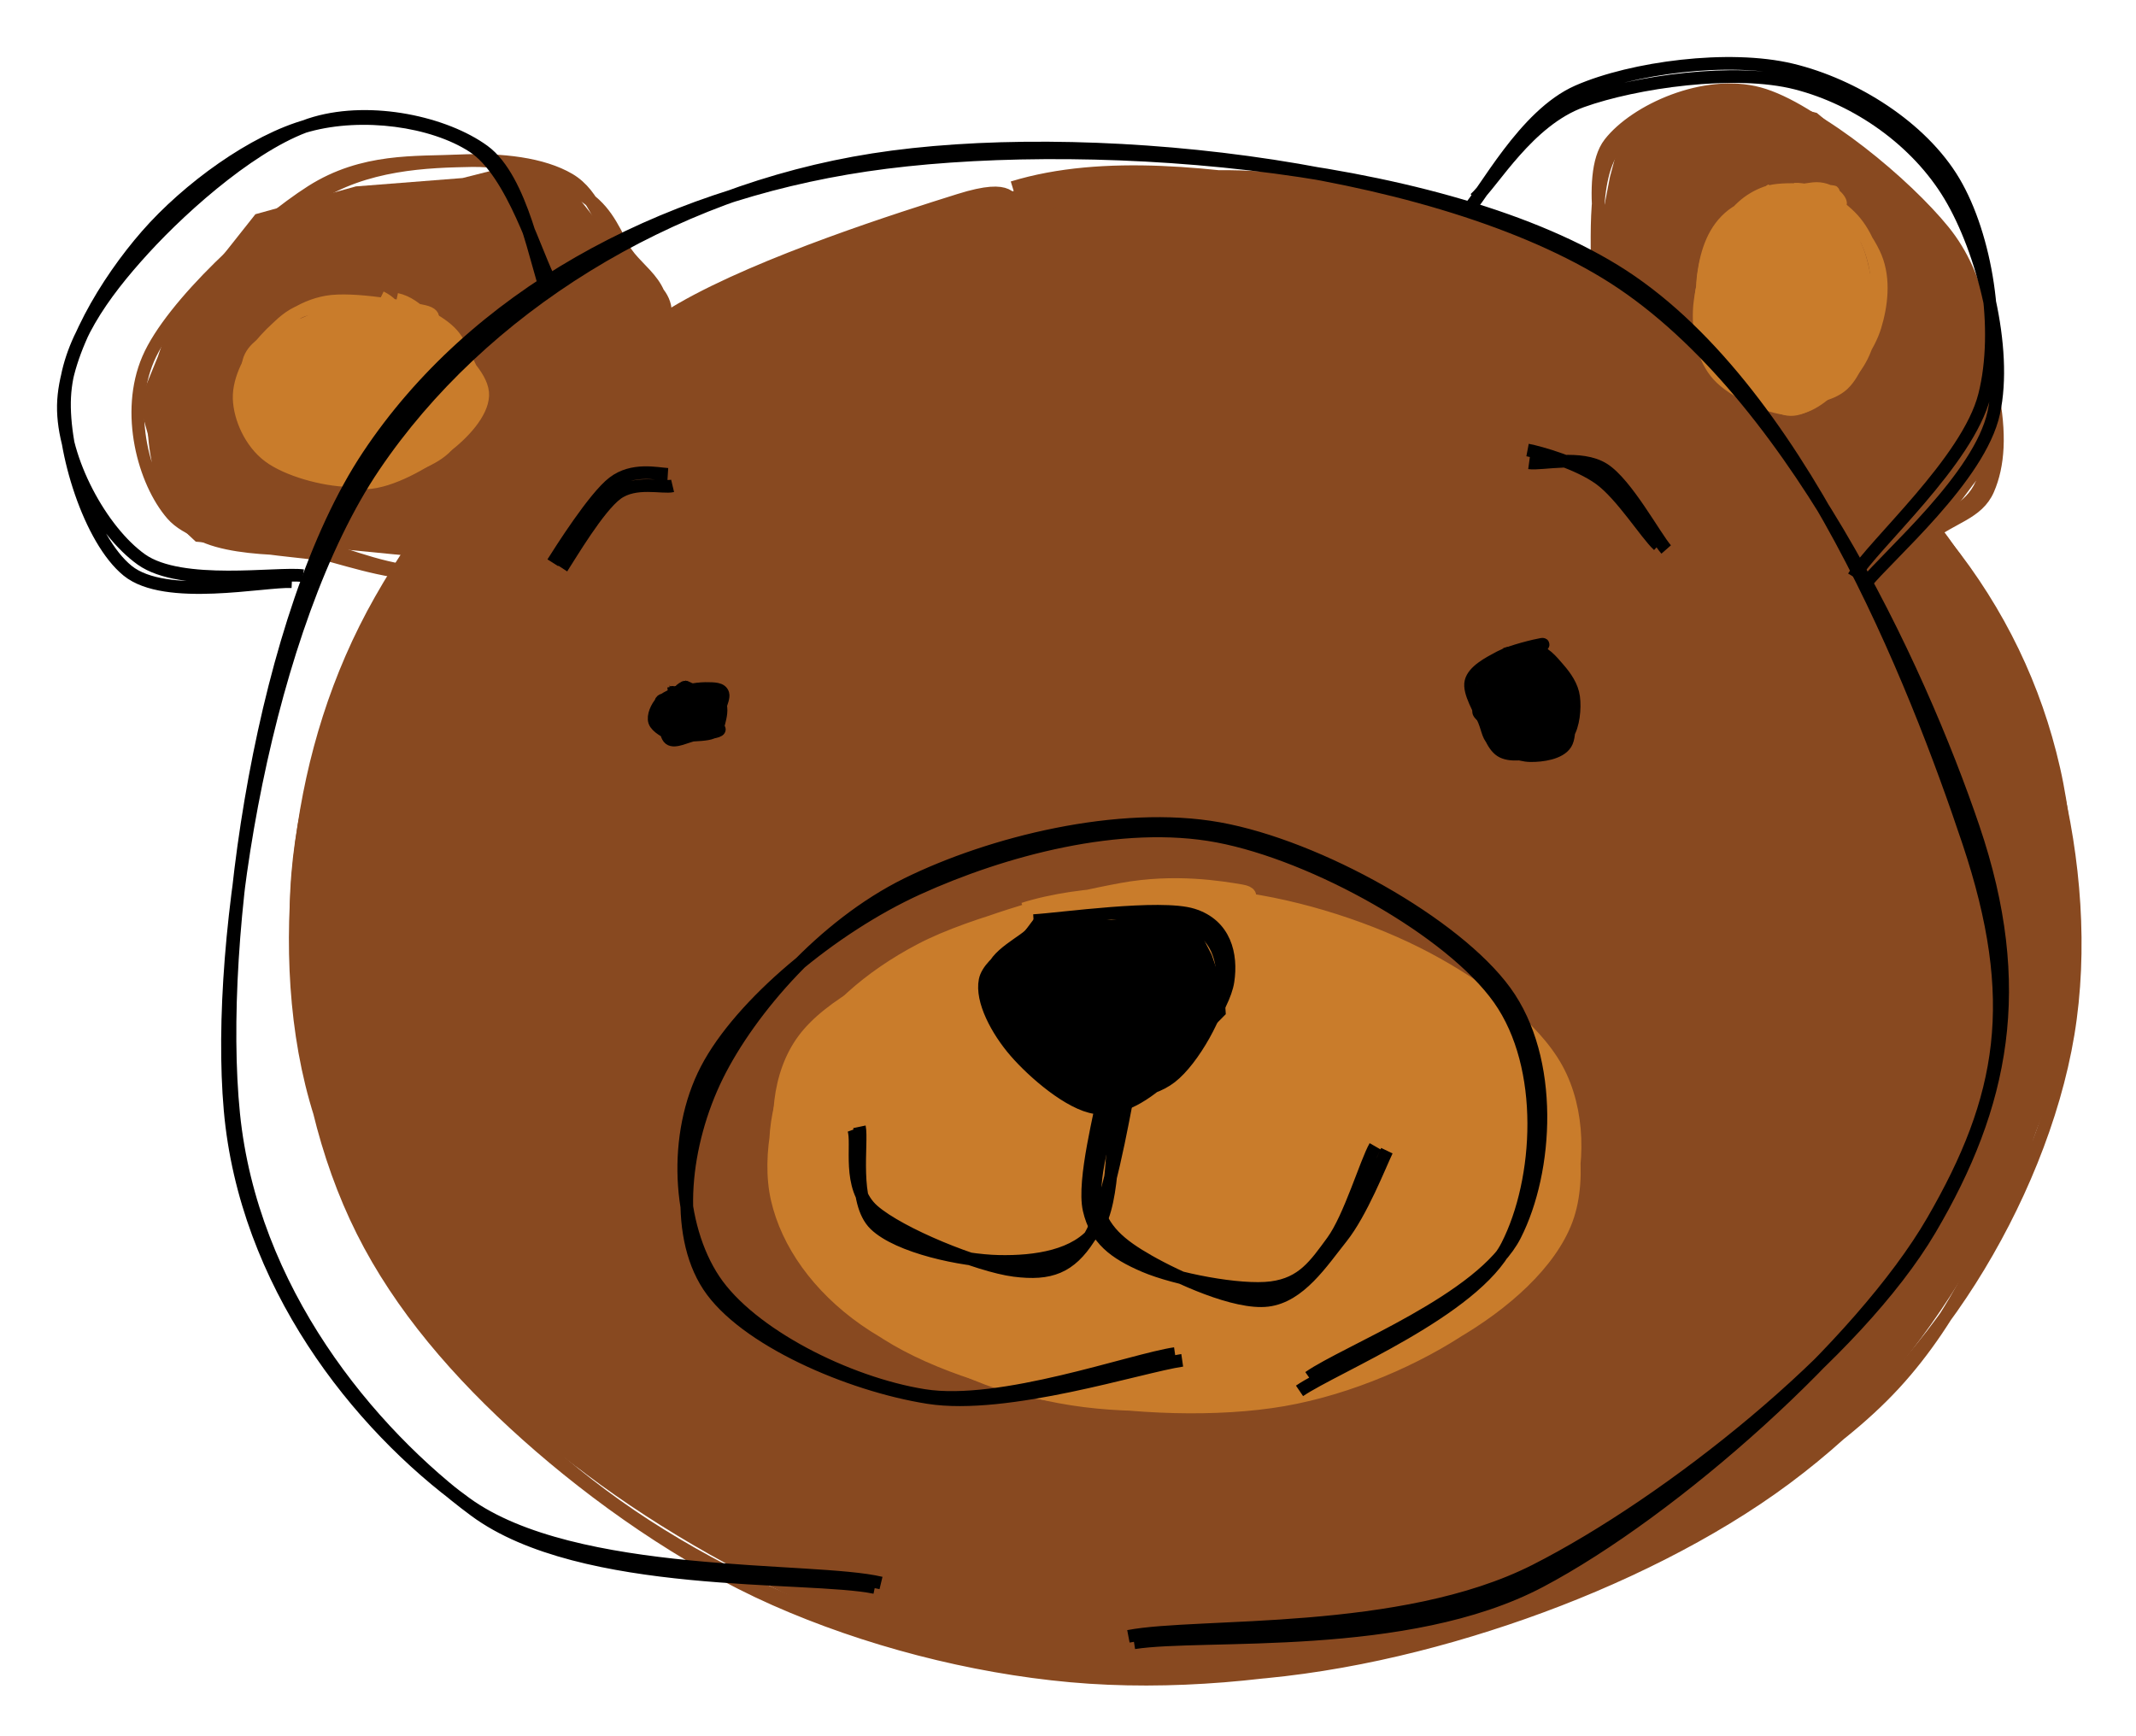 <svg version="1.1" xmlns="http://www.w3.org/2000/svg" viewBox="0 0 337.082 274.024" width="337.082" height="274.024">
  <!-- svg-source:excalidraw -->
  
  <defs>
    <style>
      @font-face {
        font-family: "Virgil";
        src: url("https://excalidraw.com/Virgil.woff2");
      }
      @font-face {
        font-family: "Cascadia";
        src: url("https://excalidraw.com/Cascadia.woff2");
      }
    </style>
  </defs>
  <g><g transform="translate(272.238 92.582) rotate(83.218 9.661 -37.549)" fill-rule="evenodd"><path d="M-4.724 -8.057 L-20.559 -13.116 L-24.772 -14.796 L-28.435 -17.899 L-30.832 -32.182 L-30.262 -37.342 L-26.721 -46.726 L-11.299 -61.318 L-1.059 -66.373 L20.115 -68.679 L29.819 -68.977 L34.389 -64.339 L52.094 -47.487 L50.223 -43.762 L43.775 -35.423 L21.085 -16.411 L14.597 -7.166 L9.075 -4.103 L-5.108 -8.136" stroke="none" stroke-width="0" fill="#884920" fill-rule="evenodd"></path><path d="M-4.559 -8.974 C-8.066 -10.098, -21.102 -9.798, -25.35 -14.781 C-29.599 -19.764, -33.301 -30.604, -30.051 -38.872 C-26.801 -47.141, -13.874 -59.334, -5.85 -64.394 C2.173 -69.454, 11.363 -69.032, 18.09 -69.234 C24.818 -69.436, 30.613 -67.903, 34.515 -65.605 C38.417 -63.308, 38.789 -59.229, 41.501 -55.449 C44.214 -51.669, 54.195 -49.871, 50.791 -42.925 C47.387 -35.979, 27.292 -19.915, 21.077 -13.772 C14.861 -7.629, 17.467 -7.034, 13.498 -6.068 C9.53 -5.103, 0.134 -7.536, -2.735 -7.98 M-2.789 -10.221 C-6.326 -11.266, -21.151 -9.07, -25.827 -13.704 C-30.503 -18.338, -34.166 -29.774, -30.844 -38.025 C-27.521 -46.275, -14.38 -58.044, -5.891 -63.207 C2.597 -68.37, 13.188 -68.447, 20.086 -69.003 C26.983 -69.559, 31.907 -68.635, 35.493 -66.542 C39.079 -64.45, 39.131 -60.331, 41.603 -56.447 C44.076 -52.563, 53.989 -50.186, 50.327 -43.238 C46.665 -36.289, 25.582 -20.879, 19.631 -14.758 C13.679 -8.637, 18.813 -7.247, 14.616 -6.51 C10.42 -5.773, -2.258 -9.882, -5.547 -10.335" stroke="#884920" stroke-width="2" fill="none"></path></g></g><g><g transform="translate(54.29 95.144) rotate(0 9.087 -37.273)" fill-rule="evenodd"><path d="M-3.205 -7.737 L-23.395 -9.656 L-27.14 -13.167 L-28.526 -17.875 L-32.34 -31.606 L-29.365 -38.895 L-27.565 -44.188 L-13.985 -61.335 L1.875 -65.726 L18.708 -67.045 L27.203 -69.197 L36.805 -64.182 L50.408 -46.92 L48.94 -43.71 L45.558 -36.038 L18.766 -14.835 L14.697 -6.801 L10.816 -7.372 L-3.285 -8.751" stroke="none" stroke-width="0" fill="#884920" fill-rule="evenodd"></path><path d="M-4.123 -7.692 C-8.113 -8.449, -22.663 -8.817, -27.125 -13.956 C-31.587 -19.095, -34.558 -30.032, -30.895 -38.526 C-27.231 -47.02, -13.319 -59.715, -5.144 -64.92 C3.031 -70.125, 11.373 -69.436, 18.153 -69.755 C24.934 -70.074, 31.364 -69.285, 35.538 -66.833 C39.711 -64.38, 40.82 -59.088, 43.193 -55.041 C45.566 -50.994, 53.408 -49.413, 49.777 -42.55 C46.145 -35.687, 27.559 -20.107, 21.405 -13.863 C15.25 -7.619, 16.941 -5.967, 12.852 -5.085 C8.763 -4.202, -0.34 -7.886, -3.129 -8.568 M-2.124 -8.266 C-5.787 -8.752, -20.482 -7.573, -24.873 -12.445 C-29.265 -17.317, -31.814 -28.903, -28.47 -37.497 C-25.127 -46.091, -12.923 -58.626, -4.814 -64.01 C3.295 -69.393, 13.204 -69.674, 20.182 -69.798 C27.16 -69.922, 33.053 -67.082, 37.053 -64.753 C41.053 -62.425, 42.229 -59.507, 44.183 -55.826 C46.138 -52.144, 52.788 -49.487, 48.779 -42.665 C44.771 -35.844, 25.989 -21.172, 20.13 -14.896 C14.272 -8.62, 17.4 -6.231, 13.63 -5.01 C9.86 -3.79, 0.678 -6.755, -2.488 -7.572" stroke="#884920" stroke-width="2" fill="none"></path></g></g><g transform="translate(46.413 28.765) rotate(0 140.335 117.629)"><path d="M131.829 -0.178 C146.647 -2.758, 163.523 1.57, 178.684 5.181 C193.844 8.793, 209.93 13.745, 222.791 21.491 C235.653 29.238, 246.868 40.352, 255.853 51.663 C264.838 62.974, 272.568 76.547, 276.701 89.356 C280.834 102.165, 282.326 115.573, 280.651 128.517 C278.976 141.46, 273.39 155.045, 266.65 167.018 C259.911 178.991, 251.303 190.972, 240.213 200.356 C229.123 209.74, 214.669 217.449, 200.109 223.323 C185.549 229.197, 168.702 234.286, 152.852 235.6 C137.002 236.914, 120.248 234.844, 105.012 231.207 C89.776 227.57, 74.697 221.373, 61.437 213.778 C48.176 206.183, 34.838 196.152, 25.449 185.637 C16.06 175.122, 9.416 163.437, 5.102 150.689 C0.788 137.94, -1.535 122.57, -0.433 109.144 C0.67 95.718, 5.157 82.28, 11.715 70.132 C18.274 57.984, 27.856 45.917, 38.919 36.257 C49.982 26.597, 64.089 18.01, 78.092 12.171 C92.096 6.332, 113.114 3.386, 122.941 1.224 C132.768 -0.938, 133.414 -0.93, 137.054 -0.799 C140.695 -0.667, 144.457 -0.16, 144.785 2.014 M184.518 5.494 C199.054 8.026, 213.716 18.712, 226.514 27.216 C239.313 35.721, 252.616 45.666, 261.309 56.523 C270.002 67.379, 275.724 79.401, 278.674 92.356 C281.624 105.311, 281.574 120.948, 279.01 134.253 C276.445 147.557, 270.663 160.653, 263.287 172.183 C255.911 183.714, 246.232 194.555, 234.752 203.437 C223.272 212.318, 209.319 220.265, 194.406 225.474 C179.493 230.683, 161.089 233.763, 145.275 234.69 C129.461 235.617, 114.49 235.076, 99.522 231.034 C84.555 226.992, 68.288 218.768, 55.469 210.441 C42.651 202.114, 31.074 192.251, 22.613 181.072 C14.152 169.894, 8.311 156.391, 4.705 143.371 C1.098 130.351, -0.5 115.948, 0.976 102.952 C2.452 89.956, 6.533 76.889, 13.559 65.394 C20.585 53.899, 31.258 43.136, 43.132 33.982 C55.006 24.828, 70.292 16.312, 84.804 10.472 C99.316 4.633, 114.548 0.057, 130.203 -1.053 C145.857 -2.164, 169.532 2.594, 178.73 3.807 C187.927 5.02, 184.602 5.57, 185.388 6.226 C186.175 6.881, 184.354 6.067, 183.447 7.738" stroke="none" stroke-width="0" fill="#884920"></path><path d="M137.482 -0.28 C152.591 -2.431, 169.829 1.311, 184.875 5.465 C199.921 9.619, 215.194 16.111, 227.758 24.646 C240.322 33.181, 251.934 45.156, 260.258 56.674 C268.583 68.193, 274.423 80.796, 277.705 93.757 C280.988 106.719, 282.152 121.19, 279.953 134.445 C277.755 147.7, 271.931 161.607, 264.514 173.287 C257.097 184.967, 247.195 195.78, 235.451 204.526 C223.707 213.273, 208.745 220.597, 194.049 225.768 C179.352 230.939, 163.268 234.715, 147.27 235.552 C131.271 236.39, 113.345 234.715, 98.058 230.791 C82.771 226.868, 68.013 220.075, 55.547 212.013 C43.082 203.951, 31.956 193.629, 23.265 182.418 C14.573 171.206, 7.074 157.818, 3.397 144.744 C-0.279 131.671, -0.5 117.109, 1.203 103.977 C2.906 90.845, 6.803 77.963, 13.617 65.95 C20.43 53.938, 30.415 41.051, 42.082 31.901 C53.75 22.751, 68.95 16.156, 83.622 11.05 C98.293 5.943, 120.362 3.181, 130.11 1.262 C139.859 -0.656, 139.098 -0.805, 142.11 -0.462 C145.123 -0.12, 148.166 1.236, 148.186 3.317 M113.39 0.832 C127.805 -3.59, 145.498 -1.292, 161.154 1.176 C176.811 3.644, 193.508 9.218, 207.328 15.64 C221.148 22.061, 233.555 29.836, 244.074 39.707 C254.593 49.578, 264.523 62.771, 270.443 74.866 C276.364 86.96, 279.196 99.326, 279.598 112.275 C279.999 125.224, 277.367 139.659, 272.852 152.561 C268.336 165.462, 262.241 179.141, 252.505 189.686 C242.768 200.23, 228.107 208.743, 214.433 215.828 C200.759 222.914, 185.776 228.88, 170.462 232.198 C155.149 235.516, 138.32 237.161, 122.552 235.735 C106.784 234.308, 90.16 229.976, 75.857 223.638 C61.554 217.301, 47.58 207.401, 36.733 197.711 C25.887 188.022, 16.738 177.408, 10.778 165.502 C4.817 153.597, 1.768 139.885, 0.969 126.278 C0.171 112.67, 1.526 97.008, 5.985 83.857 C10.445 70.706, 18.544 58.013, 27.728 47.372 C36.912 36.731, 48.221 27.436, 61.09 20.011 C73.958 12.586, 96.072 5.606, 104.939 2.821 C113.807 0.036, 112.679 3.232, 114.294 3.301 C115.908 3.369, 114.166 1.455, 114.627 3.23" stroke="#884920" stroke-width="2" fill="none"></path></g><g transform="translate(121.641 140.923) rotate(0 63.192 40.486)"><path d="M58.877 0.842 C69.002 -0.33, 81.953 1.075, 91.575 4.297 C101.198 7.518, 110.735 14.039, 116.614 20.169 C122.493 26.3, 126.641 34.354, 126.848 41.08 C127.056 47.806, 123.362 54.798, 117.861 60.527 C112.359 66.256, 103.485 72.071, 93.842 75.455 C84.199 78.839, 71.023 81.116, 60.004 80.831 C48.984 80.545, 36.559 77.435, 27.726 73.739 C18.892 70.044, 11.464 64.983, 7.004 58.657 C2.543 52.33, -0.066 42.793, 0.963 35.779 C1.992 28.765, 6.952 22.05, 13.177 16.572 C19.403 11.095, 30.052 5.694, 38.317 2.914 C46.583 0.134, 58.095 0.139, 62.77 -0.107 C67.445 -0.354, 66.412 0.844, 66.367 1.433 M79.687 1.801 C89.934 3.515, 102.247 9.258, 109.947 14.211 C117.648 19.164, 123.859 25.179, 125.892 31.521 C127.925 37.863, 125.585 45.771, 122.146 52.264 C118.707 58.756, 113.306 65.996, 105.258 70.475 C97.21 74.954, 84.831 77.664, 73.856 79.139 C62.881 80.615, 49.544 81.748, 39.408 79.33 C29.271 76.912, 19.421 70.581, 13.038 64.632 C6.656 58.684, 2.559 50.649, 1.113 43.64 C-0.333 36.631, 0.019 28.459, 4.363 22.576 C8.707 16.694, 18.179 12.195, 27.178 8.348 C36.177 4.5, 49.524 0.642, 58.359 -0.508 C67.194 -1.657, 76.511 1.038, 80.188 1.452 C83.865 1.866, 80.539 1.372, 80.423 1.978" stroke="none" stroke-width="0" fill="#c97c2b"></path><path d="M39.865 2.527 C49.09 -0.41, 62.461 -0.562, 73.059 0.733 C83.657 2.027, 94.957 5.795, 103.453 10.295 C111.948 14.796, 120.405 21.131, 124.035 27.735 C127.664 34.339, 127.643 43.142, 125.231 49.918 C122.818 56.693, 116.948 63.374, 109.56 68.389 C102.172 73.405, 91.44 78.178, 80.902 80.011 C70.364 81.843, 57.001 81.28, 46.331 79.385 C35.662 77.489, 24.283 73.819, 16.883 68.637 C9.484 63.455, 4.087 55.191, 1.936 48.292 C-0.214 41.393, 0.561 33.613, 3.979 27.242 C7.397 20.871, 15.597 14.381, 22.444 10.065 C29.291 5.75, 40.547 2.678, 45.062 1.348 C49.576 0.018, 49.357 1.517, 49.533 2.086 M76.162 2.006 C86.712 3.19, 97.939 7.537, 105.763 11.87 C113.587 16.203, 119.802 21.391, 123.105 28.004 C126.409 34.618, 128.137 44.632, 125.582 51.552 C123.027 58.471, 115.733 64.907, 107.777 69.52 C99.822 74.133, 88.232 77.561, 77.85 79.229 C67.467 80.897, 55.99 81.508, 45.485 79.528 C34.981 77.548, 22.234 72.546, 14.822 67.349 C7.409 62.152, 2.612 55.298, 1.011 48.347 C-0.589 41.395, 1.437 32.211, 5.22 25.641 C9.003 19.072, 15.351 13.3, 23.709 8.93 C32.068 4.56, 46.946 0.965, 55.368 -0.58 C63.79 -2.126, 71.112 -0.87, 74.243 -0.344 C77.374 0.183, 74.121 1.962, 74.152 2.577" stroke="#c97c2b" stroke-width="2" fill="none"></path></g><g><g transform="translate(150.677 132.489) rotate(180 24.877 42.946)"><path d="M-4.646 -1.129 C-10.267 2.691, -32.173 11.498, -37.424 21.809 C-42.674 32.12, -43.762 49.971, -36.149 60.738 C-28.536 71.504, -7.044 83.51, 8.256 86.407 C23.556 89.304, 42.204 84.251, 55.651 78.118 C69.098 71.985, 83.586 59.896, 88.936 49.608 C94.286 39.32, 93.47 24.967, 87.75 16.39 C82.029 7.813, 66.736 0.085, 54.613 -1.855 C42.49 -3.794, 21.774 3.777, 15.01 4.753 M-6.132 1.016 C-12.038 5.131, -33.497 13.282, -38.66 23.429 C-43.822 33.575, -44.896 51.198, -37.108 61.895 C-29.32 72.593, -7.665 84.787, 8.069 87.614 C23.804 90.441, 44.102 85.359, 57.299 78.856 C70.496 72.353, 82.03 59.166, 87.25 48.597 C92.469 38.028, 94.17 23.906, 88.618 15.442 C83.066 6.979, 66.396 -0.226, 53.937 -2.185 C41.478 -4.143, 20.387 2.746, 13.865 3.69" stroke="#000000" stroke-width="2" fill="none"></path></g></g><g><g transform="translate(165.325 145.999) rotate(0 9.326 13.363)" fill-rule="evenodd"><path d="M-1.559 -1.142 L23.282 -0.397 L25.895 4.706 L27.876 10.43 L28.118 14.056 L18.081 24.202 L13.673 26.625 L5.122 28.525 L-7.062 17.616 L-8.214 15.452 L-10.376 9.935 L-2.057 -1.108" stroke="none" stroke-width="0" fill="#000" fill-rule="evenodd"></path><path d="M-2.219 -0.704 C1.966 -0.94, 17.793 -3.213, 22.907 -1.618 C28.02 -0.023, 29.094 4.691, 28.462 8.866 C27.83 13.041, 22.602 20.109, 19.116 23.434 C15.63 26.759, 11.58 29.393, 7.544 28.816 C3.508 28.239, -2.197 23.32, -5.099 19.97 C-8.001 16.62, -10.5 11.905, -9.867 8.718 C-9.235 5.531, -2.829 2.323, -1.304 0.848 M-0.488 1.622 C3.629 1.563, 17.371 -1.629, 22.042 -0.274 C26.712 1.08, 27.965 5.705, 27.536 9.75 C27.107 13.795, 22.985 21.271, 19.466 23.997 C15.947 26.723, 10.275 26.915, 6.421 26.108 C2.566 25.301, -1.117 22.22, -3.659 19.156 C-6.2 16.091, -9.05 10.743, -8.827 7.722 C-8.603 4.702, -3.445 2.572, -2.319 1.034" stroke="#000000" stroke-width="2" fill="none"></path></g></g><g><g transform="translate(182.627 173.523) rotate(0 -26.269 13.18)"><path d="M-6.539 0.158 C-7.139 3.721, -6.562 16.252, -9.641 20.485 C-12.721 24.718, -19.199 25.679, -25.014 25.554 C-30.83 25.43, -40.869 23.279, -44.534 19.739 C-48.198 16.199, -46.484 6.766, -47.001 4.312 M-4.626 -0.805 C-5.412 3.014, -7.795 17.232, -10.783 21.862 C-13.771 26.492, -16.88 27.697, -22.554 26.975 C-28.228 26.253, -40.602 21.238, -44.828 17.53 C-49.054 13.823, -47.105 6.925, -47.911 4.732" stroke="#000000" stroke-width="2" fill="none"></path></g></g><g><g transform="translate(175.787 173.681) rotate(0 19.479 14.99)"><path d="M-0.154 -0.368 C-0.42 2.412, -3.747 11.848, -2.805 16.134 C-1.863 20.421, 0.989 22.782, 5.499 25.35 C10.009 27.918, 19.186 32.162, 24.257 31.541 C29.327 30.92, 32.788 25.561, 35.924 21.624 C39.06 17.688, 42.005 10.15, 43.073 7.922 M-1.53 -1.607 C-1.903 1.353, -4.975 12.616, -3.914 17.238 C-2.852 21.86, 0.043 24.075, 4.837 26.127 C9.631 28.178, 19.91 30.194, 24.851 29.546 C29.792 28.899, 31.753 25.96, 34.481 22.241 C37.21 18.522, 39.805 9.699, 41.223 7.232" stroke="#000000" stroke-width="2" fill="none"></path></g></g><g transform="translate(104.225 108.34) rotate(0 4.65 4.103)"><path d="M3.139 -0.654 C4.006 -1.201, 4.618 -0.678, 5.514 -0.281 C6.41 0.115, 7.737 0.984, 8.512 1.724 C9.288 2.464, 10.173 3.392, 10.168 4.156 C10.163 4.921, 9.437 5.718, 8.482 6.31 C7.526 6.902, 5.428 7.466, 4.436 7.709 C3.443 7.951, 3.101 8.195, 2.528 7.766 C1.955 7.336, 1.413 5.989, 1 5.133 C0.588 4.277, -0.211 3.523, 0.053 2.628 C0.316 1.732, 2.033 0.263, 2.581 -0.24 C3.13 -0.744, 3.302 -0.671, 3.342 -0.395 M7.526 0.422 C8.122 0.832, 7.576 1.057, 7.828 1.764 C8.079 2.472, 9.045 3.61, 9.033 4.668 C9.021 5.727, 8.596 7.683, 7.756 8.117 C6.917 8.551, 4.876 7.405, 3.997 7.272 C3.118 7.14, 3.365 7.868, 2.48 7.322 C1.595 6.777, -1.048 4.773, -1.314 3.999 C-1.579 3.226, -0.08 3.153, 0.886 2.681 C1.852 2.209, 3.659 1.716, 4.481 1.168 C5.303 0.62, 5.74 -0.679, 5.816 -0.605 C5.892 -0.531, 5.048 1.314, 4.938 1.611" stroke="none" stroke-width="0" fill="#000"></path><path d="M3.632 1.132 C4.484 1.003, 5.359 0.364, 6.307 0.612 C7.255 0.861, 8.831 1.781, 9.32 2.625 C9.81 3.468, 9.442 4.896, 9.243 5.672 C9.045 6.447, 8.919 6.937, 8.131 7.277 C7.342 7.617, 5.547 7.65, 4.511 7.714 C3.474 7.778, 2.817 8.024, 1.911 7.66 C1.005 7.297, -0.638 6.411, -0.925 5.535 C-1.212 4.658, -0.608 3.25, 0.189 2.403 C0.985 1.557, 3.287 0.858, 3.853 0.456 C4.419 0.054, 3.568 0.058, 3.585 -0.008 M1.225 1.148 C2.166 1.014, 5.64 0.316, 7.079 0.323 C8.519 0.329, 9.614 0.317, 9.862 1.187 C10.111 2.057, 8.687 4.583, 8.571 5.543 C8.455 6.502, 9.687 6.6, 9.166 6.944 C8.646 7.287, 6.735 7.383, 5.449 7.603 C4.163 7.823, 2.276 8.902, 1.45 8.263 C0.624 7.624, 0.7 4.776, 0.492 3.77 C0.283 2.764, -0.184 2.555, 0.199 2.229 C0.582 1.904, 2.541 2.054, 2.788 1.816 C3.035 1.579, 1.689 0.804, 1.682 0.806" stroke="#000000" stroke-width="2" fill="none"></path></g><g transform="translate(233.04 102.565) rotate(0 7.386 8.207)"><path d="M4.021 -0.181 C5.212 -0.878, 7.909 -0.469, 9.501 0.414 C11.093 1.297, 12.812 3.436, 13.573 5.119 C14.333 6.801, 14.463 8.986, 14.064 10.509 C13.664 12.031, 12.388 13.138, 11.176 14.254 C9.965 15.371, 8.15 17.028, 6.793 17.208 C5.435 17.388, 4.109 16.704, 3.032 15.337 C1.955 13.969, 0.581 10.991, 0.333 9.001 C0.085 7.011, 0.787 4.86, 1.543 3.397 C2.299 1.934, 4.276 0.815, 4.868 0.225 C5.46 -0.364, 4.852 -0.407, 5.098 -0.141 M10.018 -0.389 C11.637 -0.175, 12.699 2.164, 13.448 3.843 C14.197 5.523, 14.577 8.025, 14.51 9.686 C14.443 11.347, 14.378 12.548, 13.046 13.807 C11.715 15.067, 8.232 17.353, 6.52 17.245 C4.808 17.137, 3.976 14.375, 2.776 13.161 C1.576 11.947, -0.481 11.226, -0.678 9.961 C-0.874 8.697, 0.531 7.222, 1.597 5.575 C2.664 3.928, 4.489 1.146, 5.721 0.081 C6.953 -0.985, 8.097 -0.751, 8.99 -0.817 C9.883 -0.882, 10.888 -0.437, 11.08 -0.312" stroke="none" stroke-width="0" fill="#000"></path><path d="M8.882 0.073 C10.591 0.119, 11.87 1.772, 12.939 3.004 C14.008 4.236, 15.07 5.735, 15.296 7.465 C15.522 9.195, 15.286 11.963, 14.295 13.386 C13.305 14.81, 11.101 15.581, 9.353 16.005 C7.605 16.429, 5.177 16.81, 3.807 15.929 C2.437 15.049, 1.606 12.431, 1.135 10.723 C0.664 9.014, 0.588 7.161, 0.98 5.679 C1.372 4.197, 2.184 2.834, 3.486 1.832 C4.788 0.83, 7.913 -0.136, 8.791 -0.332 C9.669 -0.528, 8.905 0.598, 8.755 0.656 M9.57 1.397 C11.333 2.093, 12.55 3.428, 13.325 4.471 C14.1 5.514, 14.101 5.931, 14.221 7.656 C14.341 9.381, 15.004 13.315, 14.046 14.821 C13.088 16.327, 10.318 16.714, 8.473 16.691 C6.629 16.668, 4.194 15.6, 2.979 14.683 C1.765 13.766, 1.834 12.798, 1.186 11.187 C0.537 9.577, -1.327 6.692, -0.913 5.017 C-0.5 3.343, 1.808 2.12, 3.667 1.138 C5.526 0.157, 9.329 -0.715, 10.239 -0.872 C11.148 -1.029, 9.209 0.053, 9.125 0.195" stroke="#000000" stroke-width="2" fill="none"></path></g><g><g transform="translate(52.26 101.883) rotate(0 -3.783 -46.332)"><path d="M-6.2 -10.084 C-10.596 -10.288, -26.143 -6.951, -32.119 -11.808 C-38.095 -16.664, -42.482 -30.759, -42.056 -39.224 C-41.63 -47.688, -36.154 -55.384, -29.564 -62.593 C-22.975 -69.803, -11.459 -79.902, -2.519 -82.48 C6.422 -85.057, 17.987 -82.502, 24.08 -78.06 C30.173 -73.619, 32.482 -59.614, 34.039 -55.832 M-4.433 -11.027 C-8.435 -11.551, -23.643 -9.108, -29.948 -13.583 C-36.252 -18.058, -42.403 -29.349, -42.26 -37.878 C-42.118 -46.406, -35.529 -57.385, -29.092 -64.752 C-22.655 -72.119, -12.215 -79.74, -3.64 -82.078 C4.935 -84.416, 15.97 -82.918, 22.359 -78.78 C28.748 -74.643, 32.462 -61.125, 34.694 -57.252" stroke="#000000" stroke-width="2" fill="none"></path></g></g><g><g transform="translate(232.547 35.212) rotate(0 40.778 15.821)"><path d="M0.197 -3.834 C3.093 -6.436, 8.618 -16.203, 17.075 -19.242 C25.532 -22.282, 41.254 -24.556, 50.936 -22.07 C60.618 -19.584, 69.973 -12.993, 75.165 -4.325 C80.357 4.342, 84.301 19.736, 82.087 29.932 C79.874 40.129, 65.378 52.468, 61.886 56.853 M-1.159 -1.761 C1.664 -4.603, 7.915 -17.066, 16.474 -20.804 C25.034 -24.541, 40.31 -26.566, 50.199 -24.187 C60.088 -21.808, 70.738 -15.094, 75.81 -6.531 C80.881 2.031, 83.269 16.798, 80.627 27.19 C77.985 37.583, 63.112 50.649, 59.959 55.824" stroke="#000000" stroke-width="2" fill="none"></path></g></g><g transform="translate(38.13 47.346) rotate(0 18.446 14.069)"><path d="M10.056 1.236 C13.567 -0.221, 19.636 -0.79, 23.63 -0.198 C27.623 0.394, 31.864 2.357, 34.018 4.789 C36.171 7.222, 36.78 11.162, 36.552 14.396 C36.324 17.63, 35.162 21.881, 32.652 24.195 C30.142 26.509, 25.637 27.925, 21.491 28.28 C17.345 28.635, 11.333 28.096, 7.777 26.324 C4.222 24.553, 1.22 20.727, 0.158 17.651 C-0.903 14.575, -0.743 10.593, 1.408 7.871 C3.559 5.149, 10.313 2.465, 13.065 1.318 C15.817 0.172, 17.898 0.763, 17.92 0.993 M19.295 -0.139 C23.221 0.037, 28.406 2.744, 31.212 4.681 C34.017 6.617, 35.544 8.614, 36.126 11.479 C36.708 14.343, 36.995 19.323, 34.704 21.866 C32.414 24.409, 26.263 25.776, 22.382 26.738 C18.502 27.7, 14.588 28.539, 11.421 27.637 C8.254 26.736, 5.276 24.269, 3.381 21.328 C1.486 18.386, -0.407 12.863, 0.05 9.988 C0.507 7.113, 3.037 5.649, 6.121 4.079 C9.205 2.508, 16.547 1.253, 18.553 0.565 C20.559 -0.124, 17.812 -0.22, 18.157 -0.053" stroke="none" stroke-width="0" fill="#c97c2b"></path><path d="M27.025 1.929 C30.51 3.08, 33.634 6.423, 35.251 9.076 C36.867 11.73, 37.806 15.169, 36.726 17.852 C35.646 20.535, 32.068 23.399, 28.769 25.173 C25.471 26.948, 21.016 28.583, 16.936 28.498 C12.857 28.413, 7.18 26.824, 4.292 24.663 C1.405 22.503, -0.3 18.608, -0.389 15.535 C-0.479 12.463, 1.455 8.766, 3.756 6.229 C6.057 3.693, 9.248 1.056, 13.416 0.316 C17.584 -0.424, 26.131 1.189, 28.765 1.789 C31.399 2.39, 29.599 3.806, 29.22 3.919 M24.463 -0.104 C27.831 0.589, 30.475 4.452, 32.74 6.988 C35.004 9.524, 38.176 12.387, 38.05 15.112 C37.925 17.836, 35.049 21.043, 31.987 23.335 C28.925 25.626, 23.622 28.707, 19.68 28.861 C15.739 29.015, 11.544 26.121, 8.338 24.258 C5.132 22.396, 1.54 20.116, 0.446 17.685 C-0.648 15.253, 0.271 12.331, 1.774 9.67 C3.277 7.008, 5.939 3.076, 9.465 1.716 C12.99 0.356, 20.844 1.869, 22.929 1.509 C25.014 1.149, 22.216 -0.326, 21.975 -0.444" stroke="#c97c2b" stroke-width="2" fill="none"></path></g><g transform="translate(268.23 29.838) rotate(0 14.069 17.195)"><path d="M9.387 1.794 C12.036 0.634, 15.988 0.831, 18.685 1.987 C21.382 3.143, 24.125 5.481, 25.569 8.728 C27.013 11.975, 27.734 17.657, 27.349 21.469 C26.964 25.28, 25.503 29.532, 23.261 31.597 C21.018 33.661, 16.902 34.22, 13.895 33.858 C10.888 33.496, 7.585 31.804, 5.22 29.425 C2.854 27.045, 0.326 23.211, -0.298 19.581 C-0.922 15.951, -0.415 10.682, 1.475 7.645 C3.365 4.609, 9.363 2.648, 11.042 1.361 C12.721 0.074, 11.481 -0.254, 11.549 -0.077 M9.935 0.829 C12.825 -0.444, 17.929 -0.791, 20.562 0.802 C23.195 2.394, 24.525 7.206, 25.736 10.382 C26.947 13.558, 28.515 16.373, 27.828 19.858 C27.141 23.342, 23.948 28.64, 21.615 31.29 C19.281 33.941, 16.547 36.109, 13.826 35.762 C11.106 35.414, 7.724 32.196, 5.292 29.206 C2.859 26.217, -0.494 21.569, -0.77 17.825 C-1.047 14.081, 1.731 9.816, 3.632 6.743 C5.534 3.67, 9.608 0.134, 10.639 -0.611 C11.67 -1.356, 9.821 1.839, 9.82 2.272" stroke="none" stroke-width="0" fill="#c97c2b"></path><path d="M14.944 0.021 C17.89 -0.139, 22.015 2.376, 24.19 4.785 C26.365 7.194, 27.759 10.875, 27.993 14.477 C28.228 18.078, 27.095 23.392, 25.597 26.395 C24.099 29.397, 21.656 31.428, 19.006 32.491 C16.356 33.553, 12.514 33.889, 9.696 32.77 C6.878 31.651, 3.612 29.003, 2.097 25.775 C0.582 22.548, 0.101 17.021, 0.608 13.407 C1.115 9.793, 2.258 6.338, 5.141 4.093 C8.024 1.849, 15.059 0.237, 17.905 -0.06 C20.75 -0.357, 22.372 1.808, 22.217 2.312 M19.181 0.74 C22.027 1.914, 26.365 7.314, 27.782 10.8 C29.199 14.285, 28.681 18.367, 27.685 21.652 C26.689 24.937, 24.095 28.339, 21.805 30.511 C19.514 32.682, 17.088 34.869, 13.942 34.682 C10.797 34.495, 5.268 31.973, 2.933 29.391 C0.597 26.809, -0.214 22.987, -0.07 19.192 C0.073 15.397, 2.037 9.724, 3.793 6.62 C5.55 3.516, 7.634 1.592, 10.468 0.567 C13.301 -0.457, 19.463 0.456, 20.794 0.471 C22.125 0.487, 18.895 0.066, 18.456 0.662" stroke="#c97c2b" stroke-width="2" fill="none"></path></g><g><g transform="translate(198.106 292.451) rotate(0 -22.148 -151.109)"><path d="M-19.134 -33.181 C-8.108 -34.897, 23.921 -31.781, 44.924 -42.873 C65.927 -53.965, 95.614 -80.28, 106.883 -99.733 C118.151 -119.186, 120.897 -134.588, 112.533 -159.591 C104.169 -184.595, 85.694 -231.956, 56.699 -249.754 C27.704 -267.552, -28.661 -271.239, -61.439 -266.377 C-94.216 -261.514, -123.332 -245.532, -139.965 -220.579 C-156.597 -195.626, -164.036 -144.417, -161.235 -116.659 C-158.433 -88.901, -140.018 -66.489, -123.154 -54.03 C-106.291 -41.57, -70.477 -44.071, -60.053 -41.903 M-20.032 -34.198 C-9.036 -36.312, 23.119 -33.897, 44.202 -44.598 C65.285 -55.299, 94.95 -78.866, 106.467 -98.404 C117.985 -117.943, 121.845 -136.655, 113.307 -161.827 C104.769 -186.999, 84.18 -231.867, 55.239 -249.437 C26.299 -267.007, -27.955 -272.34, -60.337 -267.249 C-92.719 -262.157, -122.143 -243.884, -139.053 -218.89 C-155.963 -193.895, -164.205 -144.561, -161.795 -117.281 C-159.386 -90.001, -141.714 -67.653, -124.594 -55.21 C-107.474 -42.766, -69.777 -45.181, -59.074 -42.619" stroke="#000000" stroke-width="2" fill="none"></path></g></g><g><g transform="translate(88.615 91.133) rotate(0 8.076 -9.013)"><path d="M0.054 -1.496 C1.397 -3.553, 5.803 -11.037, 8.716 -13.196 C11.628 -15.355, 15.961 -14.078, 17.528 -14.451 M-1.376 -2.316 C-0.183 -4.203, 5.14 -12.643, 8.165 -14.968 C11.19 -17.293, 15.02 -16.375, 16.773 -16.266" stroke="#000" stroke-width="2" fill="none"></path></g></g><g><g transform="translate(240.298 87.891) rotate(0 11.703 -9.018)"><path d="M22.64 -1.168 C20.89 -3.164, 16.388 -11.563, 12.782 -13.842 C9.176 -16.122, 3.131 -14.553, 1.004 -14.845 M21.407 -1.816 C19.464 -3.61, 15.624 -9.786, 12.184 -12.294 C8.743 -14.803, 2.749 -16.489, 0.765 -16.867" stroke="#000" stroke-width="2" fill="none"></path></g></g></svg>